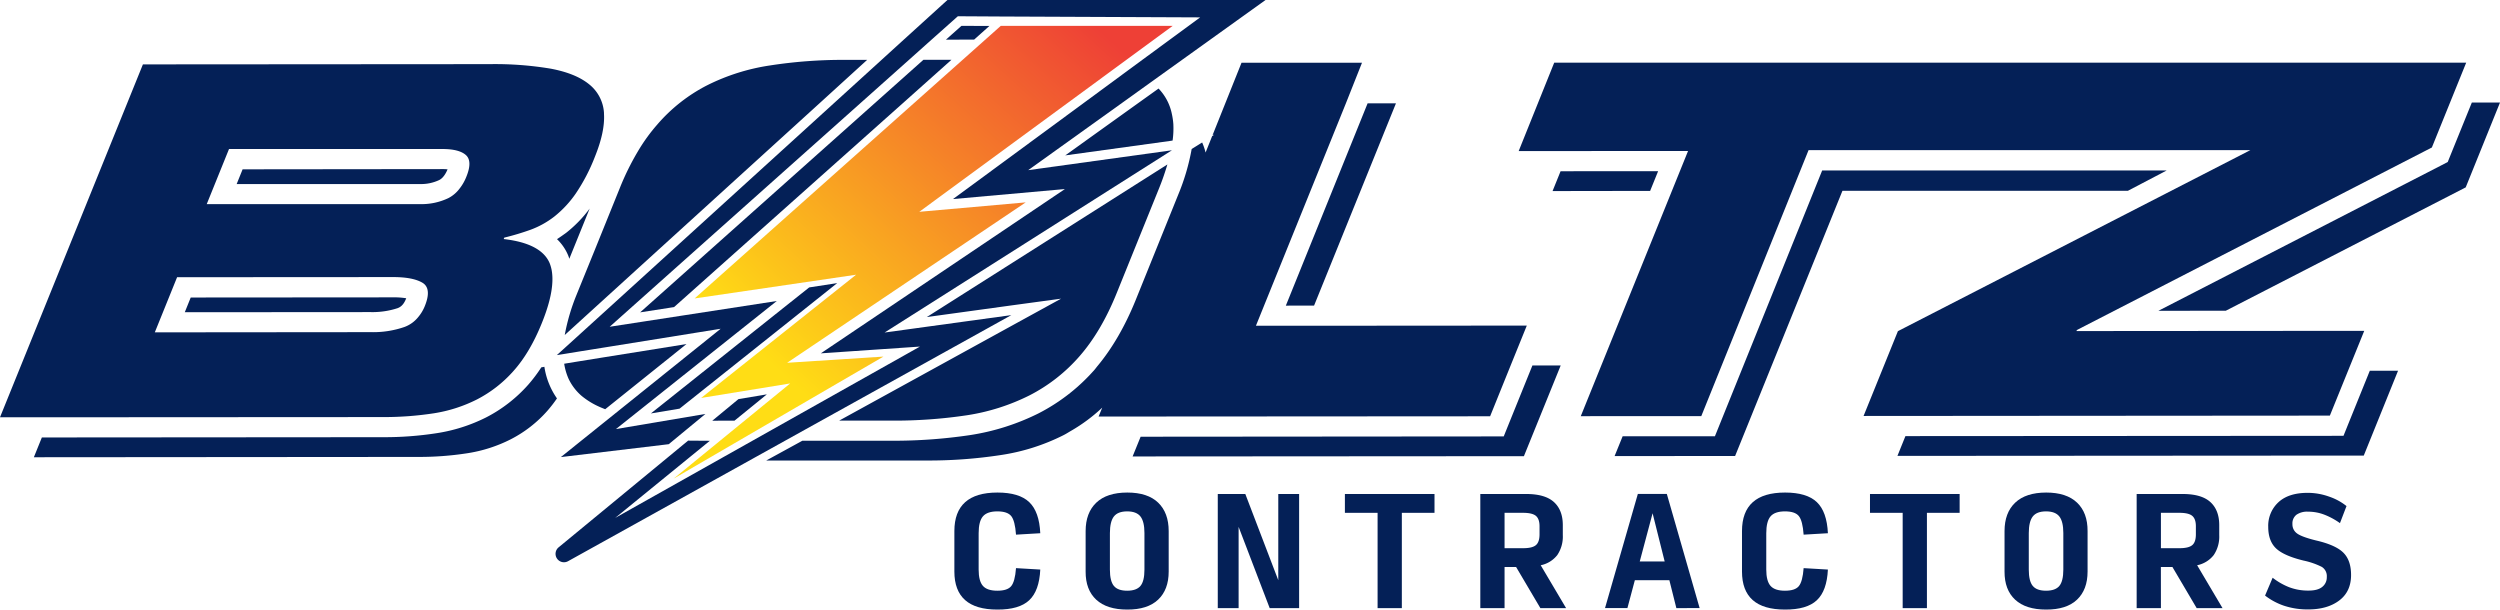 <svg xmlns="http://www.w3.org/2000/svg" xmlns:xlink="http://www.w3.org/1999/xlink" viewBox="0 0 1107.35 270"><defs><style>.cls-1{isolation:isolate;}.cls-2{mix-blend-mode:multiply;}.cls-3{fill:#042057;}.cls-4{fill:url(#linear-gradient);}</style><linearGradient id="linear-gradient" x1="477.87" y1="4.77" x2="338.04" y2="157.99" gradientUnits="userSpaceOnUse"><stop offset="0" stop-color="#ee4036"/><stop offset="1" stop-color="#ffdd15"/></linearGradient></defs><g class="cls-1"><g id="Layer_1" data-name="Layer 1"><g class="cls-2"><polygon class="cls-3" points="438.25 11.5 425.87 11.45 419 17.56 431.47 17.55 438.25 11.5"/><path class="cls-3" d="M242.42,182a57,57,0,0,0,4.28-5.53,32.9,32.9,0,0,1-5.57-14l-1.36.24a66.45,66.45,0,0,1-5.69,7.57,64,64,0,0,1-18.76,14.61,73.49,73.49,0,0,1-22,7A150.4,150.4,0,0,1,170,193.65l-151.46.12L15,202.53l170-.14a138.83,138.83,0,0,0,21.93-1.62,63.9,63.9,0,0,0,19.3-6.19A55.07,55.07,0,0,0,242.42,182Z"/><path class="cls-3" d="M176.11,136.5c1.12-.43,2.59-1.27,3.74-4.18a.93.93,0,0,0,.09-.2,32,32,0,0,0-5.78-.41l-89.68.07-2.63,6.52,82.41-.06A35.81,35.81,0,0,0,176.11,136.5Z"/><path class="cls-3" d="M194.58,79.73c.54-.3,2.17-1.15,3.67-4.72a19.09,19.09,0,0,0-2.34-.11L107.46,75l-2.63,6.52,81.22,0A18.73,18.73,0,0,0,194.58,79.73Z"/><path class="cls-3" d="M261.18,92.39A55.82,55.82,0,0,1,250.93,103c-1.37,1-2.78,2-4.21,2.93a21.22,21.22,0,0,1,5,7.35,10.42,10.42,0,0,1,.44,1.37Z"/><polygon class="cls-3" points="668.31 187.73 666.06 193.31 660.03 193.31 505.23 193.44 501.68 202.18 675 202.06 691.3 161.87 678.77 161.87 668.31 187.73"/><polygon class="cls-3" points="582.06 135.35 618.32 45.78 605.77 45.77 569.55 135.38 582.06 135.35"/><polygon class="cls-3" points="1040.28 187.46 1038.03 193.04 1032.01 193.05 843.99 193.17 840.45 201.93 1047.01 201.79 1062.19 164.22 1049.68 164.22 1040.28 187.46"/><polygon class="cls-3" points="959.68 75.52 807.11 75.52 759.6 193.25 718.73 193.25 715.17 202.01 768.55 201.98 816.09 84.52 942.51 84.52 959.68 75.52"/><polygon class="cls-3" points="734.45 75.82 691.24 75.85 687.69 84.63 730.91 84.56 734.45 75.82"/><polygon class="cls-3" points="1094.87 45.43 1085.44 68.68 1084.2 71.76 1081.26 73.29 956.03 137.67 985.91 137.63 1092.16 83 1107.35 45.42 1094.87 45.43"/><path class="cls-3" d="M170,184.74a145.25,145.25,0,0,0,22-1.65,64.26,64.26,0,0,0,19.3-6.18,55.67,55.67,0,0,0,16.17-12.62c4.83-5.4,9-12.46,12.49-21.09q4.43-10.9,4.71-18.48a23.69,23.69,0,0,0-.1-3.51,17,17,0,0,0-1.07-4.55c-2.42-5.88-9.25-9.51-20.39-10.77l.25-.63c4.08-1,8-2.18,11.61-3.48a39.31,39.31,0,0,0,10.55-5.85A47.33,47.33,0,0,0,255,85.76a81.09,81.09,0,0,0,8.53-16.39c3-7.42,4.32-13.74,4-18.91,0-.13,0-.28,0-.43a17.51,17.51,0,0,0-6.62-12.72c-4-3.24-9.66-5.52-17-6.9a150,150,0,0,0-27-2l-153.61.11L0,184.83H22.15ZM101.44,66,195.92,66q7.44,0,10.45,2.69c2,1.81,2.07,5,.19,9.61a20.74,20.74,0,0,1-3.1,5.37,14.55,14.55,0,0,1-4.79,4.05,27.5,27.5,0,0,1-12.62,2.69l-72.34,0-22.14,0Zm-23,56.79,95.7-.06c5.77,0,10.09.82,12.93,2.48s3.24,5.13,1.06,10.46a17.87,17.87,0,0,1-2.83,4.71,14,14,0,0,1-6.15,4.45,42.37,42.37,0,0,1-14.89,2.29l-73.53.07H68.58Z"/><path class="cls-3" d="M508.83,184.49l151.2-.1,9.09-22.51,7.16-17.66-97.81.07H556.3l39.84-98.5,7.14-18H549.92l-12.8,32,.7-.11-.9.59L534,67.56a26.79,26.79,0,0,0-1.52-4.45L527.84,66a97.64,97.64,0,0,1-6,20.33L503,133c-4.71,11.6-10.4,21.36-16.9,29.16-.42.5-.83,1.08-1.24,1.56A84,84,0,0,1,460,183.1a102.64,102.64,0,0,1-30.39,9.63,229.77,229.77,0,0,1-34.57,2.49l-39.65,0-16,8.76,70.65,0a211.86,211.86,0,0,0,33.18-2.41,91.57,91.57,0,0,0,27.7-8.74c1.2-.59,2.33-1.33,3.49-2a74.24,74.24,0,0,0,13.81-10.27l-1.61,3.94Z"/><polygon class="cls-3" points="1047.22 146.54 919.75 146.64 919.93 146.18 1077.17 65.33 1092.37 27.77 688.42 27.77 672.68 66.92 747.71 66.87 700.19 184.34 753.57 184.31 801.09 66.49 996.8 66.49 840.66 146.68 825.45 184.25 1031.99 184.09 1047.22 146.54"/><path class="cls-3" d="M265.07,180c1,.47,2,.86,3,1.26l36-28.86-37.13,5.95-11.77,1.9-5.27.86a26.62,26.62,0,0,0,1.93,6.64,23,23,0,0,0,5.75,7.57A33.77,33.77,0,0,0,265.07,180Z"/><polygon class="cls-3" points="389.11 44.23 283.54 138.36 298.57 136.02 401.57 44.22 421.43 26.49 409 26.5 389.11 44.23"/><path class="cls-3" d="M255.67,129.85a2,2,0,0,0-.11.29,89.09,89.09,0,0,0-5.41,18.25l9.43-8.58L282,119.41l81.1-73.76,21-19.13h-10A211.43,211.43,0,0,0,341,29a92.33,92.33,0,0,0-27.7,8.74,73,73,0,0,0-22.19,17.45,78.74,78.74,0,0,0-8.65,12,116.42,116.42,0,0,0-7.88,16l-11.27,27.88Z"/><path class="cls-3" d="M513.17,39.22l-9.66,6.91-31.67,22.7,46.69-6.44.86-.14a38.42,38.42,0,0,0,.33-7.28,29.8,29.8,0,0,0-.64-4.41A22.64,22.64,0,0,0,513.17,39.22Z"/><polygon class="cls-3" points="301 181.01 370.83 125.4 358.42 127.31 346.68 136.64 288.3 183.13 301 181.01"/><path class="cls-3" d="M371.69,186.31l23.38,0a216.33,216.33,0,0,0,33.19-2.37A93.15,93.15,0,0,0,456,175.13a74.12,74.12,0,0,0,22.12-17.29c6.38-7.27,11.94-16.65,16.57-28.17L513.56,83c1.45-3.61,2.56-6.93,3.52-10.15L410.52,140.44l36.82-5.07L470,132.29l-20.05,11Z"/><polygon class="cls-3" points="325.34 186.33 339.67 174.67 327.08 176.79 315.5 186.35 325.34 186.33"/><path class="cls-3" d="M391.82,147.29,518.64,66.85l.47-.3-.42.07-63.26,8.75,41.95-30.05,12.53-9,7.62-5.46L560.56,0,419.66,0,400.3,17.58l-9.82,8.94L370.16,45l-91.79,83.48L259.31,145.8l-9.8,8.9-2.86,2.59,2.82-.44,7.37-1.2,11.53-1.85,50.84-8.18-70.78,56.84,47.78-5.71,16.25-13.4-39.64,6.7,71.24-56.72L271.9,144.45l-1.85.29,2.74-2.45L382.62,44.35l20-17.84,10-8.94L424.27,7.2,443,7.31l88.6.39L508.13,24.93l-8.42,6.19L481.81,44.3,422.13,88.17l49.56-4.43L363.57,156.51l43.91-3-135,75.9,41.94-34.17-9.63-.07-8.41,6.94-48.95,40.33a3.73,3.73,0,0,0,4.18,6.14l196.34-109Z"/><polygon class="cls-4" points="350 169.84 310.57 176.27 379.2 121.68 307.68 132.19 443.29 11.45 519.44 11.45 407.18 93.82 454.33 89.64 348.65 160.69 391.31 157.95 298.38 212.01 350 169.84"/><path class="cls-3" d="M441.76,270q-9.56,0-14.29-4.21t-4.74-12.61V235.24q0-8.53,4.77-12.8t14.32-4.27q9.6,0,14.06,4.24t4.9,13.78l-10.75.63c-.29-4.09-1-6.83-2.11-8.22s-3.17-2.09-6.16-2.09-5.12.74-6.39,2.21-1.89,4-1.89,7.47V252.3c0,3.37.63,5.78,1.89,7.21s3.39,2.14,6.39,2.14,5-.67,6.12-2,1.86-4,2.15-8l10.75.63q-.45,9.42-4.9,13.59T441.76,270Z"/><path class="cls-3" d="M499.27,270q-9,0-13.72-4.39t-4.68-12.43V235.24c0-5.4,1.58-9.59,4.71-12.58s7.73-4.49,13.75-4.49,10.59,1.5,13.68,4.49,4.65,7.18,4.65,12.58v17.94q0,8-4.68,12.43T499.27,270Zm0-8.35c2.74,0,4.69-.7,5.88-2.11s1.77-3.83,1.77-7.24V236.12c0-3.41-.6-5.87-1.77-7.36s-3.14-2.25-5.88-2.25-4.7.75-5.88,2.25-1.77,4-1.77,7.36V252.3c0,3.41.59,5.83,1.77,7.24S496.53,261.65,499.27,261.65Z"/><path class="cls-3" d="M562.4,269.37l-13.77-36v36H539.4V218.81h12.2L566.2,257V218.81h9.23v50.56Z"/><path class="cls-3" d="M610.19,269.37V227.15H595.71v-8.34H635.4v8.34H620.93v42.22Z"/><path class="cls-3" d="M666.43,269.37H655.69V218.81H676c5.52,0,9.6,1.16,12.23,3.51s4,5.77,4,10.28V237a14.65,14.65,0,0,1-2.43,8.84,12.42,12.42,0,0,1-7.36,4.53l11.25,19H682.3l-10.75-18.21h-5.12Zm0-26.55h8.22c2.7,0,4.58-.45,5.66-1.36s1.61-2.5,1.61-4.77v-3.6q0-3.22-1.61-4.59c-1.08-.9-3-1.35-5.66-1.35h-8.22Z"/><path class="cls-3" d="M742.53,269.37,739.43,257H724.14l-3.29,12.33h-9.92l14.54-50.56H738.3l14.53,50.56Zm-5.18-20.67L732,227.34l-5.69,21.36Z"/><path class="cls-3" d="M790.63,270q-9.55,0-14.29-4.21t-4.74-12.61V235.24q0-8.53,4.77-12.8t14.32-4.27q9.6,0,14.06,4.24t4.9,13.78l-10.75.63c-.29-4.09-1-6.83-2.11-8.22s-3.17-2.09-6.16-2.09-5.13.74-6.39,2.21-1.89,4-1.89,7.47V252.3c0,3.37.63,5.78,1.89,7.21s3.39,2.14,6.39,2.14,5-.67,6.12-2,1.86-4,2.15-8l10.75.63q-.45,9.42-4.9,13.59T790.63,270Z"/><path class="cls-3" d="M842.77,269.37V227.15H828.29v-8.34H868v8.34H853.51v42.22Z"/><path class="cls-3" d="M906.28,270q-9,0-13.71-4.39t-4.68-12.43V235.24q0-8.1,4.71-12.58t13.74-4.49q9,0,13.69,4.49t4.64,12.58v17.94q0,8-4.67,12.43T906.28,270Zm0-8.35q4.11,0,5.88-2.11c1.18-1.41,1.77-3.83,1.77-7.24V236.12c0-3.41-.59-5.87-1.77-7.36s-3.14-2.25-5.88-2.25-4.7.75-5.88,2.25-1.77,4-1.77,7.36V252.3c0,3.41.59,5.83,1.77,7.24S903.54,261.65,906.28,261.65Z"/><path class="cls-3" d="M957.16,269.37H946.41V218.81h20.35c5.52,0,9.6,1.16,12.23,3.51s4,5.77,4,10.28V237a14.65,14.65,0,0,1-2.43,8.84,12.42,12.42,0,0,1-7.36,4.53l11.25,19H973l-10.74-18.21h-5.12Zm0-26.55h8.21q4.05,0,5.66-1.36c1.08-.9,1.61-2.5,1.61-4.77v-3.6c0-2.15-.53-3.68-1.61-4.59s-3-1.35-5.66-1.35h-8.21Z"/><path class="cls-3" d="M1022.45,269.93a32.87,32.87,0,0,1-10.72-1.61,28.65,28.65,0,0,1-8.44-4.52l3.35-7.9a29.47,29.47,0,0,0,7.24,4.17,23.43,23.43,0,0,0,8.75,1.52q4,0,6-1.64a5.34,5.34,0,0,0,2-4.36,4.81,4.81,0,0,0-2.21-4.49,33.07,33.07,0,0,0-8-2.78q-8.85-2.15-12.29-5.44t-3.44-9.54a14.17,14.17,0,0,1,4.48-10.84q4.5-4.2,13-4.2a28.11,28.11,0,0,1,9.48,1.67,25.12,25.12,0,0,1,7.71,4.19l-2.9,7.56a31.33,31.33,0,0,0-6.89-3.74,19.91,19.91,0,0,0-7.27-1.34,8.24,8.24,0,0,0-5.12,1.37,4.84,4.84,0,0,0-1.77,4.09,4.92,4.92,0,0,0,2.05,4.19q2.06,1.53,8.44,3.11,8.65,2,12.07,5.41t3.41,9.89q0,7.33-5.24,11.28T1022.45,269.93Z"/></g></g></g></svg>